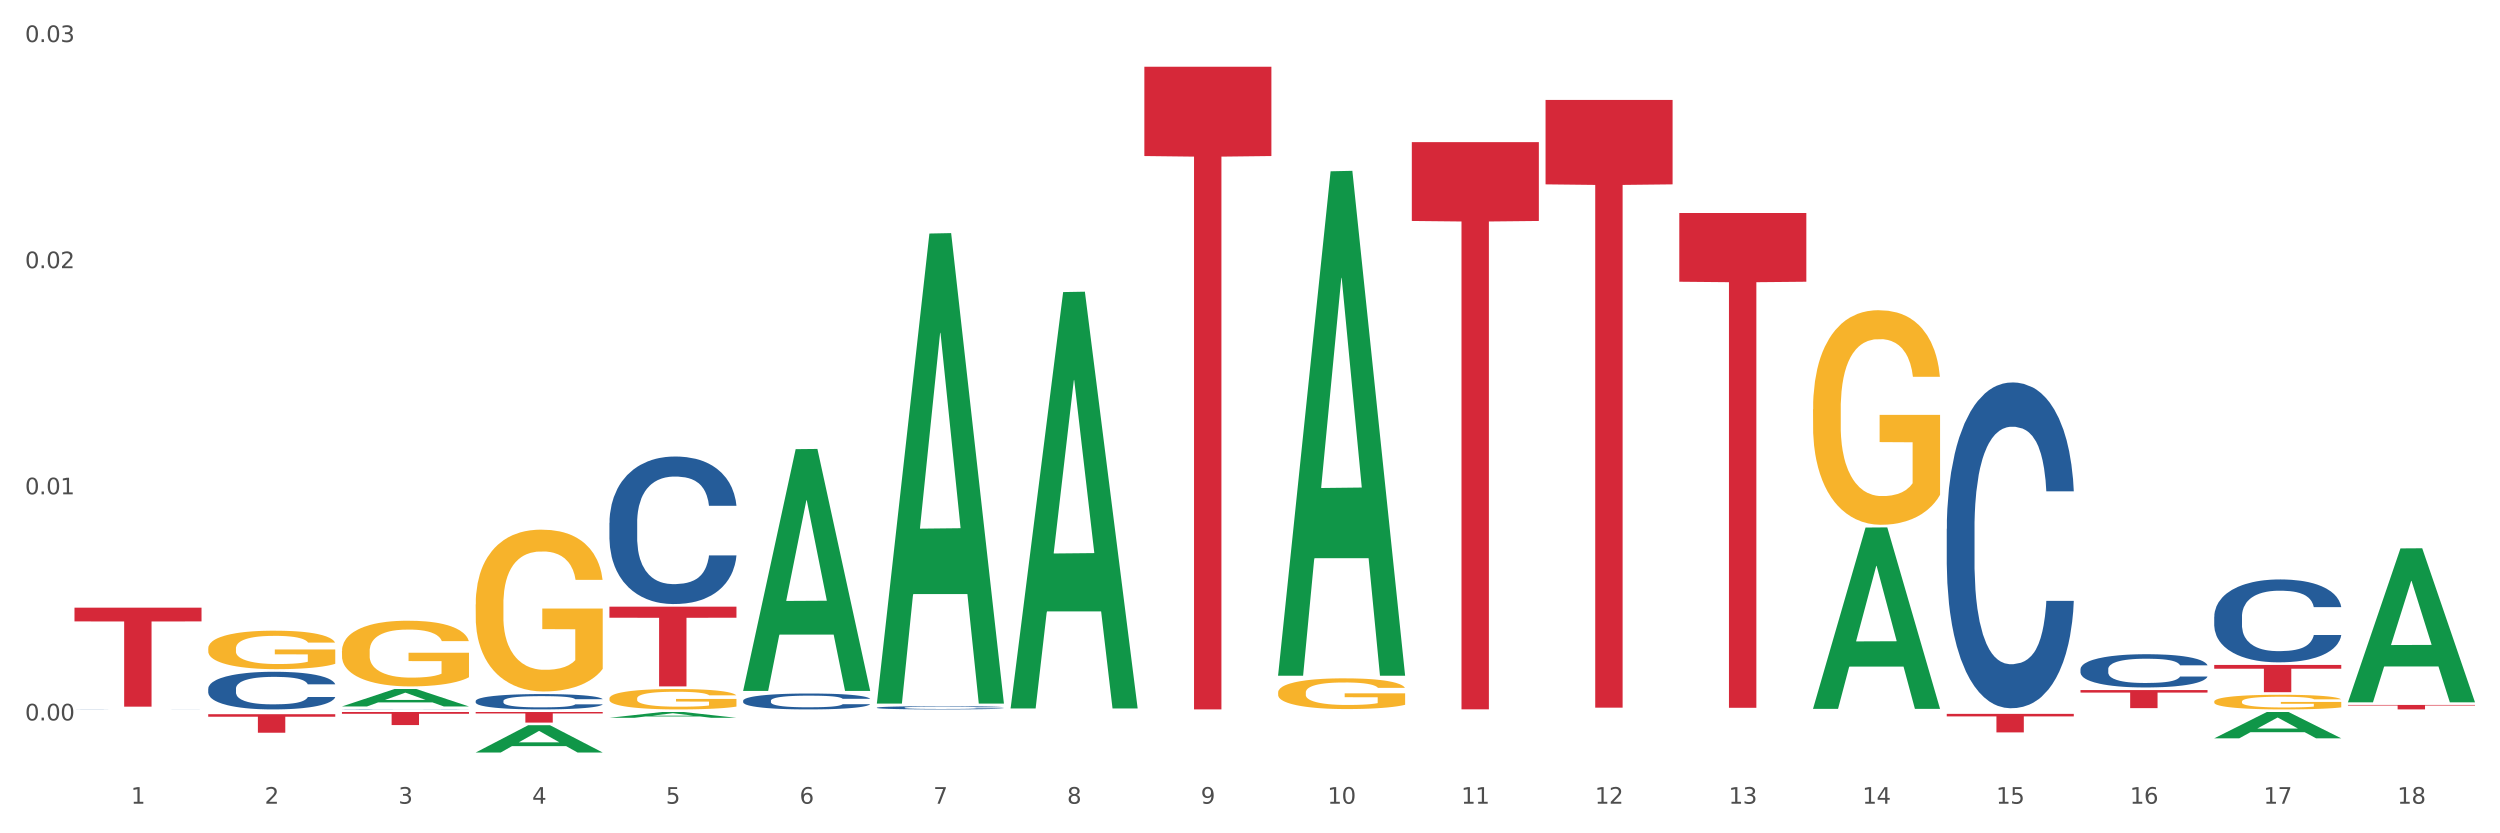 <?xml version="1.0" encoding="utf-8" standalone="no"?>
<!DOCTYPE svg PUBLIC "-//W3C//DTD SVG 1.1//EN"
  "http://www.w3.org/Graphics/SVG/1.1/DTD/svg11.dtd">
<svg xmlns:xlink="http://www.w3.org/1999/xlink" width="1080pt" height="360pt" viewBox="0 0 1080 360" xmlns="http://www.w3.org/2000/svg" version="1.1">
 <rect x="0" y="0" width="1080" height="360" fill="#333333" stroke="none"/>
 <defs>
  <style type="text/css">*{stroke-linejoin: round; stroke-linecap: butt}</style>
 </defs>
 <g id="figure_1">
  <g id="patch_1">
   <path d="M 0 360 
L 1080 360 
L 1080 0 
L 0 0 
z
" style="fill: #ffffff; stroke: #ffffff; stroke-linejoin: miter"/>
  </g>
  <g id="axes_1">
   <g id="matplotlib.axis_1">
    <g id="xtick_1">
     <g id="text_1">
      <!-- 1 -->
      <g style="fill: #4d4d4d" transform="translate(56.563 347.204) scale(0.096 -0.096)">
       <defs>
        <path id="DejaVuSans-31" d="M 794 531 
L 1825 531 
L 1825 4091 
L 703 3866 
L 703 4441 
L 1819 4666 
L 2450 4666 
L 2450 531 
L 3481 531 
L 3481 0 
L 794 0 
L 794 531 
z
" transform="scale(0.016)"/>
       </defs>
       <use xlink:href="#DejaVuSans-31"/>
      </g>
     </g>
    </g>
    <g id="xtick_2">
     <g id="text_2">
      <!-- 2 -->
      <g style="fill: #4d4d4d" transform="translate(114.336 347.204) scale(0.096 -0.096)">
       <defs>
        <path id="DejaVuSans-32" d="M 1228 531 
L 3431 531 
L 3431 0 
L 469 0 
L 469 531 
Q 828 903 1448 1529 
Q 2069 2156 2228 2338 
Q 2531 2678 2651 2914 
Q 2772 3150 2772 3378 
Q 2772 3750 2511 3984 
Q 2250 4219 1831 4219 
Q 1534 4219 1204 4116 
Q 875 4013 500 3803 
L 500 4441 
Q 881 4594 1212 4672 
Q 1544 4750 1819 4750 
Q 2544 4750 2975 4387 
Q 3406 4025 3406 3419 
Q 3406 3131 3298 2873 
Q 3191 2616 2906 2266 
Q 2828 2175 2409 1742 
Q 1991 1309 1228 531 
z
" transform="scale(0.016)"/>
       </defs>
       <use xlink:href="#DejaVuSans-32"/>
      </g>
     </g>
    </g>
    <g id="xtick_3">
     <g id="text_3">
      <!-- 3 -->
      <g style="fill: #4d4d4d" transform="translate(172.109 347.204) scale(0.096 -0.096)">
       <defs>
        <path id="DejaVuSans-33" d="M 2597 2516 
Q 3050 2419 3304 2112 
Q 3559 1806 3559 1356 
Q 3559 666 3084 287 
Q 2609 -91 1734 -91 
Q 1441 -91 1130 -33 
Q 819 25 488 141 
L 488 750 
Q 750 597 1062 519 
Q 1375 441 1716 441 
Q 2309 441 2620 675 
Q 2931 909 2931 1356 
Q 2931 1769 2642 2001 
Q 2353 2234 1838 2234 
L 1294 2234 
L 1294 2753 
L 1863 2753 
Q 2328 2753 2575 2939 
Q 2822 3125 2822 3475 
Q 2822 3834 2567 4026 
Q 2313 4219 1838 4219 
Q 1578 4219 1281 4162 
Q 984 4106 628 3988 
L 628 4550 
Q 988 4650 1302 4700 
Q 1616 4750 1894 4750 
Q 2613 4750 3031 4423 
Q 3450 4097 3450 3541 
Q 3450 3153 3228 2886 
Q 3006 2619 2597 2516 
z
" transform="scale(0.016)"/>
       </defs>
       <use xlink:href="#DejaVuSans-33"/>
      </g>
     </g>
    </g>
    <g id="xtick_4">
     <g id="text_4">
      <!-- 4 -->
      <g style="fill: #4d4d4d" transform="translate(229.882 347.204) scale(0.096 -0.096)">
       <defs>
        <path id="DejaVuSans-34" d="M 2419 4116 
L 825 1625 
L 2419 1625 
L 2419 4116 
z
M 2253 4666 
L 3047 4666 
L 3047 1625 
L 3713 1625 
L 3713 1100 
L 3047 1100 
L 3047 0 
L 2419 0 
L 2419 1100 
L 313 1100 
L 313 1709 
L 2253 4666 
z
" transform="scale(0.016)"/>
       </defs>
       <use xlink:href="#DejaVuSans-34"/>
      </g>
     </g>
    </g>
    <g id="xtick_5">
     <g id="text_5">
      <!-- 5 -->
      <g style="fill: #4d4d4d" transform="translate(287.655 347.204) scale(0.096 -0.096)">
       <defs>
        <path id="DejaVuSans-35" d="M 691 4666 
L 3169 4666 
L 3169 4134 
L 1269 4134 
L 1269 2991 
Q 1406 3038 1543 3061 
Q 1681 3084 1819 3084 
Q 2600 3084 3056 2656 
Q 3513 2228 3513 1497 
Q 3513 744 3044 326 
Q 2575 -91 1722 -91 
Q 1428 -91 1123 -41 
Q 819 9 494 109 
L 494 744 
Q 775 591 1075 516 
Q 1375 441 1709 441 
Q 2250 441 2565 725 
Q 2881 1009 2881 1497 
Q 2881 1984 2565 2268 
Q 2250 2553 1709 2553 
Q 1456 2553 1204 2497 
Q 953 2441 691 2322 
L 691 4666 
z
" transform="scale(0.016)"/>
       </defs>
       <use xlink:href="#DejaVuSans-35"/>
      </g>
     </g>
    </g>
    <g id="xtick_6">
     <g id="text_6">
      <!-- 6 -->
      <g style="fill: #4d4d4d" transform="translate(345.428 347.204) scale(0.096 -0.096)">
       <defs>
        <path id="DejaVuSans-36" d="M 2113 2584 
Q 1688 2584 1439 2293 
Q 1191 2003 1191 1497 
Q 1191 994 1439 701 
Q 1688 409 2113 409 
Q 2538 409 2786 701 
Q 3034 994 3034 1497 
Q 3034 2003 2786 2293 
Q 2538 2584 2113 2584 
z
M 3366 4563 
L 3366 3988 
Q 3128 4100 2886 4159 
Q 2644 4219 2406 4219 
Q 1781 4219 1451 3797 
Q 1122 3375 1075 2522 
Q 1259 2794 1537 2939 
Q 1816 3084 2150 3084 
Q 2853 3084 3261 2657 
Q 3669 2231 3669 1497 
Q 3669 778 3244 343 
Q 2819 -91 2113 -91 
Q 1303 -91 875 529 
Q 447 1150 447 2328 
Q 447 3434 972 4092 
Q 1497 4750 2381 4750 
Q 2619 4750 2861 4703 
Q 3103 4656 3366 4563 
z
" transform="scale(0.016)"/>
       </defs>
       <use xlink:href="#DejaVuSans-36"/>
      </g>
     </g>
    </g>
    <g id="xtick_7">
     <g id="text_7">
      <!-- 7 -->
      <g style="fill: #4d4d4d" transform="translate(403.201 347.204) scale(0.096 -0.096)">
       <defs>
        <path id="DejaVuSans-37" d="M 525 4666 
L 3525 4666 
L 3525 4397 
L 1831 0 
L 1172 0 
L 2766 4134 
L 525 4134 
L 525 4666 
z
" transform="scale(0.016)"/>
       </defs>
       <use xlink:href="#DejaVuSans-37"/>
      </g>
     </g>
    </g>
    <g id="xtick_8">
     <g id="text_8">
      <!-- 8 -->
      <g style="fill: #4d4d4d" transform="translate(460.974 347.204) scale(0.096 -0.096)">
       <defs>
        <path id="DejaVuSans-38" d="M 2034 2216 
Q 1584 2216 1326 1975 
Q 1069 1734 1069 1313 
Q 1069 891 1326 650 
Q 1584 409 2034 409 
Q 2484 409 2743 651 
Q 3003 894 3003 1313 
Q 3003 1734 2745 1975 
Q 2488 2216 2034 2216 
z
M 1403 2484 
Q 997 2584 770 2862 
Q 544 3141 544 3541 
Q 544 4100 942 4425 
Q 1341 4750 2034 4750 
Q 2731 4750 3128 4425 
Q 3525 4100 3525 3541 
Q 3525 3141 3298 2862 
Q 3072 2584 2669 2484 
Q 3125 2378 3379 2068 
Q 3634 1759 3634 1313 
Q 3634 634 3220 271 
Q 2806 -91 2034 -91 
Q 1263 -91 848 271 
Q 434 634 434 1313 
Q 434 1759 690 2068 
Q 947 2378 1403 2484 
z
M 1172 3481 
Q 1172 3119 1398 2916 
Q 1625 2713 2034 2713 
Q 2441 2713 2670 2916 
Q 2900 3119 2900 3481 
Q 2900 3844 2670 4047 
Q 2441 4250 2034 4250 
Q 1625 4250 1398 4047 
Q 1172 3844 1172 3481 
z
" transform="scale(0.016)"/>
       </defs>
       <use xlink:href="#DejaVuSans-38"/>
      </g>
     </g>
    </g>
    <g id="xtick_9">
     <g id="text_9">
      <!-- 9 -->
      <g style="fill: #4d4d4d" transform="translate(518.747 347.204) scale(0.096 -0.096)">
       <defs>
        <path id="DejaVuSans-39" d="M 703 97 
L 703 672 
Q 941 559 1184 500 
Q 1428 441 1663 441 
Q 2288 441 2617 861 
Q 2947 1281 2994 2138 
Q 2813 1869 2534 1725 
Q 2256 1581 1919 1581 
Q 1219 1581 811 2004 
Q 403 2428 403 3163 
Q 403 3881 828 4315 
Q 1253 4750 1959 4750 
Q 2769 4750 3195 4129 
Q 3622 3509 3622 2328 
Q 3622 1225 3098 567 
Q 2575 -91 1691 -91 
Q 1453 -91 1209 -44 
Q 966 3 703 97 
z
M 1959 2075 
Q 2384 2075 2632 2365 
Q 2881 2656 2881 3163 
Q 2881 3666 2632 3958 
Q 2384 4250 1959 4250 
Q 1534 4250 1286 3958 
Q 1038 3666 1038 3163 
Q 1038 2656 1286 2365 
Q 1534 2075 1959 2075 
z
" transform="scale(0.016)"/>
       </defs>
       <use xlink:href="#DejaVuSans-39"/>
      </g>
     </g>
    </g>
    <g id="xtick_10">
     <g id="text_10">
      <!-- 10 -->
      <g style="fill: #4d4d4d" transform="translate(573.466 347.204) scale(0.096 -0.096)">
       <defs>
        <path id="DejaVuSans-30" d="M 2034 4250 
Q 1547 4250 1301 3770 
Q 1056 3291 1056 2328 
Q 1056 1369 1301 889 
Q 1547 409 2034 409 
Q 2525 409 2770 889 
Q 3016 1369 3016 2328 
Q 3016 3291 2770 3770 
Q 2525 4250 2034 4250 
z
M 2034 4750 
Q 2819 4750 3233 4129 
Q 3647 3509 3647 2328 
Q 3647 1150 3233 529 
Q 2819 -91 2034 -91 
Q 1250 -91 836 529 
Q 422 1150 422 2328 
Q 422 3509 836 4129 
Q 1250 4750 2034 4750 
z
" transform="scale(0.016)"/>
       </defs>
       <use xlink:href="#DejaVuSans-31"/>
       <use xlink:href="#DejaVuSans-30" transform="translate(63.623 0)"/>
      </g>
     </g>
    </g>
    <g id="xtick_11">
     <g id="text_11">
      <!-- 11 -->
      <g style="fill: #4d4d4d" transform="translate(631.239 347.204) scale(0.096 -0.096)">
       <use xlink:href="#DejaVuSans-31"/>
       <use xlink:href="#DejaVuSans-31" transform="translate(63.623 0)"/>
      </g>
     </g>
    </g>
    <g id="xtick_12">
     <g id="text_12">
      <!-- 12 -->
      <g style="fill: #4d4d4d" transform="translate(689.012 347.204) scale(0.096 -0.096)">
       <use xlink:href="#DejaVuSans-31"/>
       <use xlink:href="#DejaVuSans-32" transform="translate(63.623 0)"/>
      </g>
     </g>
    </g>
    <g id="xtick_13">
     <g id="text_13">
      <!-- 13 -->
      <g style="fill: #4d4d4d" transform="translate(746.785 347.204) scale(0.096 -0.096)">
       <use xlink:href="#DejaVuSans-31"/>
       <use xlink:href="#DejaVuSans-33" transform="translate(63.623 0)"/>
      </g>
     </g>
    </g>
    <g id="xtick_14">
     <g id="text_14">
      <!-- 14 -->
      <g style="fill: #4d4d4d" transform="translate(804.558 347.204) scale(0.096 -0.096)">
       <use xlink:href="#DejaVuSans-31"/>
       <use xlink:href="#DejaVuSans-34" transform="translate(63.623 0)"/>
      </g>
     </g>
    </g>
    <g id="xtick_15">
     <g id="text_15">
      <!-- 15 -->
      <g style="fill: #4d4d4d" transform="translate(862.331 347.204) scale(0.096 -0.096)">
       <use xlink:href="#DejaVuSans-31"/>
       <use xlink:href="#DejaVuSans-35" transform="translate(63.623 0)"/>
      </g>
     </g>
    </g>
    <g id="xtick_16">
     <g id="text_16">
      <!-- 16 -->
      <g style="fill: #4d4d4d" transform="translate(920.104 347.204) scale(0.096 -0.096)">
       <use xlink:href="#DejaVuSans-31"/>
       <use xlink:href="#DejaVuSans-36" transform="translate(63.623 0)"/>
      </g>
     </g>
    </g>
    <g id="xtick_17">
     <g id="text_17">
      <!-- 17 -->
      <g style="fill: #4d4d4d" transform="translate(977.877 347.204) scale(0.096 -0.096)">
       <use xlink:href="#DejaVuSans-31"/>
       <use xlink:href="#DejaVuSans-37" transform="translate(63.623 0)"/>
      </g>
     </g>
    </g>
    <g id="xtick_18">
     <g id="text_18">
      <!-- 18 -->
      <g style="fill: #4d4d4d" transform="translate(1035.65 347.204) scale(0.096 -0.096)">
       <use xlink:href="#DejaVuSans-31"/>
       <use xlink:href="#DejaVuSans-38" transform="translate(63.623 0)"/>
      </g>
     </g>
    </g>
    <g id="xtick_19"/>
    <g id="xtick_20"/>
    <g id="xtick_21"/>
    <g id="xtick_22"/>
    <g id="xtick_23"/>
    <g id="xtick_24"/>
    <g id="xtick_25"/>
    <g id="xtick_26"/>
    <g id="xtick_27"/>
    <g id="xtick_28"/>
    <g id="xtick_29"/>
    <g id="xtick_30"/>
    <g id="xtick_31"/>
    <g id="xtick_32"/>
    <g id="xtick_33"/>
    <g id="xtick_34"/>
    <g id="xtick_35"/>
   </g>
   <g id="matplotlib.axis_2">
    <g id="ytick_1">
     <g id="text_19">
      <!-- 0.00 -->
      <g style="fill: #4d4d4d" transform="translate(10.8 311.233) scale(0.096 -0.096)">
       <defs>
        <path id="DejaVuSans-2e" d="M 684 794 
L 1344 794 
L 1344 0 
L 684 0 
L 684 794 
z
" transform="scale(0.016)"/>
       </defs>
       <use xlink:href="#DejaVuSans-30"/>
       <use xlink:href="#DejaVuSans-2e" transform="translate(63.623 0)"/>
       <use xlink:href="#DejaVuSans-30" transform="translate(95.41 0)"/>
       <use xlink:href="#DejaVuSans-30" transform="translate(159.033 0)"/>
      </g>
     </g>
    </g>
    <g id="ytick_2">
     <g id="text_20">
      <!-- 0.01 -->
      <g style="fill: #4d4d4d" transform="translate(10.8 213.546) scale(0.096 -0.096)">
       <use xlink:href="#DejaVuSans-30"/>
       <use xlink:href="#DejaVuSans-2e" transform="translate(63.623 0)"/>
       <use xlink:href="#DejaVuSans-30" transform="translate(95.41 0)"/>
       <use xlink:href="#DejaVuSans-31" transform="translate(159.033 0)"/>
      </g>
     </g>
    </g>
    <g id="ytick_3">
     <g id="text_21">
      <!-- 0.02 -->
      <g style="fill: #4d4d4d" transform="translate(10.8 115.859) scale(0.096 -0.096)">
       <use xlink:href="#DejaVuSans-30"/>
       <use xlink:href="#DejaVuSans-2e" transform="translate(63.623 0)"/>
       <use xlink:href="#DejaVuSans-30" transform="translate(95.41 0)"/>
       <use xlink:href="#DejaVuSans-32" transform="translate(159.033 0)"/>
      </g>
     </g>
    </g>
    <g id="ytick_4">
     <g id="text_22">
      <!-- 0.03 -->
      <g style="fill: #4d4d4d" transform="translate(10.8 18.172) scale(0.096 -0.096)">
       <use xlink:href="#DejaVuSans-30"/>
       <use xlink:href="#DejaVuSans-2e" transform="translate(63.623 0)"/>
       <use xlink:href="#DejaVuSans-30" transform="translate(95.41 0)"/>
       <use xlink:href="#DejaVuSans-33" transform="translate(159.033 0)"/>
      </g>
     </g>
    </g>
    <g id="ytick_5"/>
    <g id="ytick_6"/>
    <g id="ytick_7"/>
   </g>
   <g id="PolyCollection_1">
    <path d="M 147.721 305.18 
L 147.778 305.173 
L 170.41 297.652 
L 179.803 297.645 
L 202.605 305.194 
L 191.742 305.194 
L 186.819 303.436 
L 163.451 303.436 
L 163.281 303.465 
L 158.528 305.194 
L 147.721 305.194 
L 147.721 305.18 
L 166.393 302.387 
L 183.877 302.38 
L 175.22 299.254 
L 175.107 299.24 
L 174.993 299.261 
L 166.336 302.38 
L 166.393 302.387 
L 147.721 305.18 
z
" clip-path="url(#p9b5f07a121)" style="fill: #109648"/>
    <path d="M 89.948 297.512 
L 90.013 297.497 
L 90.013 297.081 
L 90.207 296.517 
L 90.921 295.477 
L 91.829 294.689 
L 93.386 293.768 
L 94.23 293.382 
L 95.333 292.951 
L 97.603 292.253 
L 100.198 291.658 
L 102.015 291.332 
L 103.377 291.124 
L 106.426 290.752 
L 108.178 290.589 
L 109.994 290.455 
L 111.551 290.366 
L 114.146 290.262 
L 116.222 290.217 
L 118.623 290.202 
L 120.634 290.217 
L 123.294 290.277 
L 127.186 290.455 
L 128.678 290.559 
L 130.69 290.737 
L 132.766 290.975 
L 134.452 291.213 
L 136.399 291.554 
L 138.41 292 
L 140.356 292.565 
L 141.718 293.085 
L 142.821 293.634 
L 143.794 294.303 
L 144.508 295.031 
L 144.832 295.64 
L 132.96 295.64 
L 132.636 295.09 
L 131.987 294.496 
L 131.338 294.095 
L 130.625 293.768 
L 129.522 293.397 
L 128.549 293.159 
L 126.927 292.877 
L 125.435 292.698 
L 124.202 292.594 
L 122.71 292.505 
L 119.531 292.416 
L 117.26 292.416 
L 115.833 292.446 
L 114.082 292.52 
L 112.589 292.624 
L 110.838 292.802 
L 109.475 292.996 
L 108.113 293.248 
L 107.335 293.426 
L 106.167 293.753 
L 105.388 294.021 
L 104.35 294.481 
L 103.766 294.808 
L 102.728 295.655 
L 102.274 296.279 
L 102.08 296.71 
L 101.95 297.185 
L 101.95 299.503 
L 102.339 300.543 
L 102.663 300.989 
L 103.183 301.494 
L 104.156 302.148 
L 105.583 302.786 
L 107.075 303.247 
L 108.308 303.529 
L 109.475 303.737 
L 110.643 303.901 
L 112.07 304.049 
L 113.238 304.138 
L 114.99 304.228 
L 117.066 304.272 
L 118.688 304.272 
L 121.996 304.198 
L 123.488 304.124 
L 124.916 304.02 
L 126.473 303.856 
L 127.705 303.678 
L 128.419 303.544 
L 129.587 303.262 
L 130.495 302.965 
L 131.273 302.623 
L 131.792 302.326 
L 132.376 301.88 
L 132.83 301.375 
L 132.96 301.108 
L 144.832 301.108 
L 144.573 301.642 
L 144.119 302.162 
L 143.21 302.861 
L 142.497 303.262 
L 141.394 303.752 
L 140.226 304.168 
L 138.604 304.629 
L 137.112 304.97 
L 135.555 305.268 
L 133.868 305.535 
L 130.819 305.906 
L 129.716 306.01 
L 127.381 306.189 
L 125.564 306.293 
L 122.905 306.397 
L 120.18 306.456 
L 117.325 306.471 
L 114.795 306.441 
L 112.006 306.352 
L 110.254 306.263 
L 108.308 306.129 
L 106.037 305.921 
L 103.896 305.669 
L 101.885 305.372 
L 100.004 305.03 
L 98.252 304.644 
L 95.981 304.005 
L 94.295 303.381 
L 93.062 302.801 
L 92.219 302.311 
L 91.375 301.687 
L 90.921 301.256 
L 90.207 300.216 
L 89.948 299.25 
L 89.948 297.512 
z
" clip-path="url(#p9b5f07a121)" style="fill: #255c99"/>
    <path d="M 147.721 306.382 
L 147.786 306.382 
L 147.786 306.378 
L 147.98 306.372 
L 148.694 306.362 
L 149.602 306.354 
L 151.159 306.345 
L 152.003 306.341 
L 153.106 306.337 
L 155.376 306.33 
L 157.971 306.324 
L 159.788 306.321 
L 161.15 306.319 
L 164.199 306.315 
L 165.951 306.313 
L 167.767 306.312 
L 169.324 306.311 
L 171.919 306.31 
L 173.995 306.31 
L 176.396 306.31 
L 178.407 306.31 
L 181.067 306.31 
L 184.959 306.312 
L 186.451 306.313 
L 188.463 306.315 
L 190.539 306.317 
L 192.225 306.32 
L 194.172 306.323 
L 196.183 306.327 
L 198.129 306.333 
L 199.491 306.338 
L 200.594 306.344 
L 201.567 306.35 
L 202.281 306.357 
L 202.605 306.364 
L 190.733 306.364 
L 190.409 306.358 
L 189.76 306.352 
L 189.111 306.348 
L 188.398 306.345 
L 187.295 306.341 
L 186.322 306.339 
L 184.7 306.336 
L 183.208 306.334 
L 181.975 306.333 
L 180.483 306.332 
L 177.304 306.332 
L 175.033 306.332 
L 173.606 306.332 
L 171.854 306.333 
L 170.362 306.334 
L 168.611 306.335 
L 167.248 306.337 
L 165.886 306.34 
L 165.107 306.342 
L 163.94 306.345 
L 163.161 306.347 
L 162.123 306.352 
L 161.539 306.355 
L 160.501 306.364 
L 160.047 306.37 
L 159.853 306.374 
L 159.723 306.379 
L 159.723 306.402 
L 160.112 306.412 
L 160.436 306.417 
L 160.955 306.422 
L 161.929 306.428 
L 163.356 306.434 
L 164.848 306.439 
L 166.081 306.442 
L 167.248 306.444 
L 168.416 306.445 
L 169.843 306.447 
L 171.011 306.448 
L 172.763 306.449 
L 174.839 306.449 
L 176.461 306.449 
L 179.769 306.448 
L 181.261 306.448 
L 182.689 306.447 
L 184.246 306.445 
L 185.478 306.443 
L 186.192 306.442 
L 187.36 306.439 
L 188.268 306.436 
L 189.046 306.433 
L 189.565 306.43 
L 190.149 306.425 
L 190.603 306.42 
L 190.733 306.418 
L 202.605 306.418 
L 202.346 306.423 
L 201.892 306.428 
L 200.983 306.435 
L 200.27 306.439 
L 199.167 306.444 
L 197.999 306.448 
L 196.377 306.453 
L 194.885 306.456 
L 193.328 306.459 
L 191.641 306.462 
L 188.592 306.465 
L 187.489 306.466 
L 185.154 306.468 
L 183.337 306.469 
L 180.678 306.47 
L 177.953 306.471 
L 175.098 306.471 
L 172.568 306.471 
L 169.778 306.47 
L 168.027 306.469 
L 166.081 306.468 
L 163.81 306.466 
L 161.669 306.463 
L 159.658 306.46 
L 157.777 306.457 
L 156.025 306.453 
L 153.754 306.447 
L 152.068 306.44 
L 150.835 306.435 
L 149.992 306.43 
L 149.148 306.424 
L 148.694 306.419 
L 147.98 306.409 
L 147.721 306.399 
L 147.721 306.382 
z
" clip-path="url(#p9b5f07a121)" style="fill: #255c99"/>
    <path d="M 263.267 225.851 
L 263.332 225.793 
L 263.332 224.163 
L 263.526 221.951 
L 264.24 217.876 
L 265.148 214.791 
L 266.705 211.182 
L 267.549 209.668 
L 268.652 207.98 
L 270.922 205.244 
L 273.517 202.916 
L 275.334 201.635 
L 276.696 200.82 
L 279.745 199.365 
L 281.497 198.725 
L 283.313 198.201 
L 284.87 197.852 
L 287.465 197.444 
L 289.541 197.27 
L 291.942 197.211 
L 293.953 197.27 
L 296.613 197.502 
L 300.505 198.201 
L 301.997 198.608 
L 304.008 199.307 
L 306.084 200.238 
L 307.771 201.17 
L 309.717 202.509 
L 311.729 204.255 
L 313.675 206.467 
L 315.037 208.504 
L 316.14 210.658 
L 317.113 213.277 
L 317.827 216.13 
L 318.151 218.516 
L 306.279 218.516 
L 305.955 216.363 
L 305.306 214.034 
L 304.657 212.463 
L 303.944 211.182 
L 302.841 209.727 
L 301.868 208.795 
L 300.246 207.689 
L 298.754 206.991 
L 297.521 206.583 
L 296.029 206.234 
L 292.85 205.885 
L 290.579 205.885 
L 289.152 206.001 
L 287.4 206.292 
L 285.908 206.7 
L 284.157 207.398 
L 282.794 208.155 
L 281.432 209.145 
L 280.653 209.843 
L 279.486 211.124 
L 278.707 212.171 
L 277.669 213.976 
L 277.085 215.257 
L 276.047 218.575 
L 275.593 221.019 
L 275.399 222.708 
L 275.269 224.57 
L 275.269 233.651 
L 275.658 237.726 
L 275.982 239.472 
L 276.501 241.451 
L 277.475 244.013 
L 278.902 246.516 
L 280.394 248.32 
L 281.627 249.426 
L 282.794 250.241 
L 283.962 250.881 
L 285.389 251.464 
L 286.557 251.813 
L 288.309 252.162 
L 290.385 252.337 
L 292.007 252.337 
L 295.315 252.046 
L 296.807 251.755 
L 298.235 251.347 
L 299.792 250.707 
L 301.024 250.008 
L 301.738 249.484 
L 302.906 248.378 
L 303.814 247.214 
L 304.592 245.875 
L 305.111 244.711 
L 305.695 242.965 
L 306.149 240.986 
L 306.279 239.938 
L 318.151 239.938 
L 317.892 242.033 
L 317.438 244.071 
L 316.529 246.807 
L 315.816 248.378 
L 314.713 250.299 
L 313.545 251.929 
L 311.923 253.734 
L 310.431 255.073 
L 308.874 256.237 
L 307.187 257.285 
L 304.138 258.74 
L 303.035 259.147 
L 300.7 259.846 
L 298.883 260.253 
L 296.223 260.661 
L 293.499 260.894 
L 290.644 260.952 
L 288.114 260.835 
L 285.324 260.486 
L 283.573 260.137 
L 281.627 259.613 
L 279.356 258.798 
L 277.215 257.808 
L 275.204 256.644 
L 273.323 255.305 
L 271.571 253.792 
L 269.3 251.289 
L 267.614 248.844 
L 266.381 246.574 
L 265.538 244.653 
L 264.694 242.208 
L 264.24 240.52 
L 263.526 236.445 
L 263.267 232.662 
L 263.267 225.851 
z
" clip-path="url(#p9b5f07a121)" style="fill: #255c99"/>
    <path d="M 321.04 302.683 
L 321.105 302.677 
L 321.105 302.501 
L 321.299 302.262 
L 322.013 301.823 
L 322.921 301.49 
L 324.478 301.1 
L 325.322 300.937 
L 326.425 300.755 
L 328.695 300.46 
L 331.29 300.208 
L 333.107 300.07 
L 334.469 299.982 
L 337.518 299.825 
L 339.27 299.756 
L 341.086 299.7 
L 342.643 299.662 
L 345.238 299.618 
L 347.314 299.599 
L 349.715 299.593 
L 351.726 299.599 
L 354.386 299.624 
L 358.278 299.7 
L 359.77 299.744 
L 361.781 299.819 
L 363.857 299.919 
L 365.544 300.02 
L 367.49 300.164 
L 369.502 300.353 
L 371.448 300.592 
L 372.81 300.811 
L 373.913 301.044 
L 374.886 301.327 
L 375.6 301.634 
L 375.924 301.892 
L 364.052 301.892 
L 363.728 301.659 
L 363.079 301.408 
L 362.43 301.239 
L 361.717 301.1 
L 360.614 300.943 
L 359.641 300.843 
L 358.019 300.724 
L 356.527 300.648 
L 355.294 300.604 
L 353.802 300.566 
L 350.623 300.529 
L 348.352 300.529 
L 346.925 300.541 
L 345.173 300.573 
L 343.681 300.617 
L 341.93 300.692 
L 340.567 300.774 
L 339.205 300.881 
L 338.426 300.956 
L 337.259 301.094 
L 336.48 301.207 
L 335.442 301.402 
L 334.858 301.54 
L 333.82 301.898 
L 333.366 302.162 
L 333.172 302.344 
L 333.042 302.545 
L 333.042 303.525 
L 333.431 303.965 
L 333.755 304.153 
L 334.274 304.367 
L 335.248 304.643 
L 336.675 304.913 
L 338.167 305.108 
L 339.4 305.227 
L 340.567 305.315 
L 341.735 305.384 
L 343.162 305.447 
L 344.33 305.485 
L 346.082 305.523 
L 348.158 305.541 
L 349.78 305.541 
L 353.088 305.51 
L 354.58 305.479 
L 356.008 305.435 
L 357.565 305.365 
L 358.797 305.29 
L 359.511 305.234 
L 360.679 305.114 
L 361.587 304.989 
L 362.365 304.844 
L 362.884 304.718 
L 363.468 304.53 
L 363.922 304.316 
L 364.052 304.203 
L 375.924 304.203 
L 375.665 304.43 
L 375.211 304.649 
L 374.302 304.945 
L 373.589 305.114 
L 372.486 305.322 
L 371.318 305.497 
L 369.696 305.692 
L 368.204 305.837 
L 366.647 305.962 
L 364.96 306.075 
L 361.911 306.232 
L 360.808 306.276 
L 358.473 306.352 
L 356.656 306.396 
L 353.996 306.44 
L 351.272 306.465 
L 348.417 306.471 
L 345.887 306.458 
L 343.097 306.421 
L 341.346 306.383 
L 339.4 306.327 
L 337.129 306.239 
L 334.988 306.132 
L 332.977 306.006 
L 331.096 305.862 
L 329.344 305.698 
L 327.073 305.428 
L 325.387 305.164 
L 324.154 304.92 
L 323.311 304.712 
L 322.467 304.448 
L 322.013 304.266 
L 321.299 303.827 
L 321.04 303.418 
L 321.04 302.683 
z
" clip-path="url(#p9b5f07a121)" style="fill: #255c99"/>
    <path d="M 378.813 305.697 
L 378.878 305.696 
L 378.878 305.66 
L 379.072 305.612 
L 379.786 305.522 
L 380.694 305.455 
L 382.251 305.376 
L 383.095 305.343 
L 384.198 305.306 
L 386.468 305.246 
L 389.063 305.195 
L 390.88 305.167 
L 392.242 305.149 
L 395.291 305.118 
L 397.043 305.104 
L 398.859 305.092 
L 400.416 305.084 
L 403.011 305.076 
L 405.087 305.072 
L 407.488 305.07 
L 409.499 305.072 
L 412.159 305.077 
L 416.051 305.092 
L 417.543 305.101 
L 419.554 305.116 
L 421.63 305.137 
L 423.317 305.157 
L 425.263 305.186 
L 427.275 305.224 
L 429.221 305.273 
L 430.583 305.317 
L 431.686 305.365 
L 432.659 305.422 
L 433.373 305.484 
L 433.697 305.536 
L 421.825 305.536 
L 421.501 305.489 
L 420.852 305.438 
L 420.203 305.404 
L 419.49 305.376 
L 418.387 305.344 
L 417.414 305.324 
L 415.792 305.3 
L 414.3 305.284 
L 413.067 305.275 
L 411.575 305.268 
L 408.396 305.26 
L 406.125 305.26 
L 404.698 305.263 
L 402.946 305.269 
L 401.454 305.278 
L 399.703 305.293 
L 398.34 305.31 
L 396.978 305.331 
L 396.199 305.347 
L 395.032 305.375 
L 394.253 305.398 
L 393.215 305.437 
L 392.631 305.465 
L 391.593 305.538 
L 391.139 305.591 
L 390.945 305.628 
L 390.815 305.669 
L 390.815 305.867 
L 391.204 305.957 
L 391.528 305.995 
L 392.047 306.038 
L 393.021 306.094 
L 394.448 306.149 
L 395.94 306.188 
L 397.173 306.213 
L 398.34 306.23 
L 399.508 306.244 
L 400.935 306.257 
L 402.103 306.265 
L 403.855 306.272 
L 405.931 306.276 
L 407.553 306.276 
L 410.861 306.27 
L 412.353 306.263 
L 413.781 306.255 
L 415.338 306.241 
L 416.57 306.225 
L 417.284 306.214 
L 418.452 306.19 
L 419.36 306.164 
L 420.138 306.135 
L 420.657 306.109 
L 421.241 306.071 
L 421.695 306.028 
L 421.825 306.005 
L 433.697 306.005 
L 433.438 306.051 
L 432.984 306.095 
L 432.075 306.155 
L 431.362 306.19 
L 430.259 306.232 
L 429.091 306.267 
L 427.469 306.307 
L 425.977 306.336 
L 424.42 306.362 
L 422.733 306.384 
L 419.684 306.416 
L 418.581 306.425 
L 416.246 306.44 
L 414.429 306.449 
L 411.769 306.458 
L 409.045 306.463 
L 406.19 306.465 
L 403.66 306.462 
L 400.87 306.454 
L 399.119 306.447 
L 397.173 306.435 
L 394.902 306.418 
L 392.761 306.396 
L 390.75 306.37 
L 388.869 306.341 
L 387.117 306.308 
L 384.846 306.253 
L 383.16 306.2 
L 381.927 306.15 
L 381.084 306.108 
L 380.24 306.055 
L 379.786 306.018 
L 379.072 305.929 
L 378.813 305.846 
L 378.813 305.697 
z
" clip-path="url(#p9b5f07a121)" style="fill: #255c99"/>
    <path d="M 840.997 228.455 
L 841.062 228.327 
L 841.062 224.728 
L 841.256 219.843 
L 841.97 210.845 
L 842.878 204.032 
L 844.435 196.062 
L 845.278 192.72 
L 846.381 188.993 
L 848.652 182.951 
L 851.247 177.809 
L 853.063 174.981 
L 854.426 173.182 
L 857.475 169.968 
L 859.227 168.554 
L 861.043 167.397 
L 862.6 166.626 
L 865.195 165.726 
L 867.271 165.341 
L 869.672 165.212 
L 871.683 165.341 
L 874.343 165.855 
L 878.235 167.397 
L 879.727 168.297 
L 881.738 169.84 
L 883.814 171.896 
L 885.501 173.953 
L 887.447 176.909 
L 889.458 180.766 
L 891.405 185.65 
L 892.767 190.149 
L 893.87 194.906 
L 894.843 200.69 
L 895.557 206.989 
L 895.881 212.259 
L 884.009 212.259 
L 883.685 207.503 
L 883.036 202.361 
L 882.387 198.89 
L 881.673 196.062 
L 880.571 192.849 
L 879.597 190.792 
L 877.976 188.35 
L 876.483 186.807 
L 875.251 185.907 
L 873.759 185.136 
L 870.58 184.365 
L 868.309 184.365 
L 866.882 184.622 
L 865.13 185.265 
L 863.638 186.165 
L 861.887 187.707 
L 860.524 189.378 
L 859.162 191.563 
L 858.383 193.106 
L 857.216 195.934 
L 856.437 198.248 
L 855.399 202.232 
L 854.815 205.06 
L 853.777 212.387 
L 853.323 217.786 
L 853.128 221.514 
L 852.999 225.627 
L 852.999 245.68 
L 853.388 254.678 
L 853.712 258.534 
L 854.231 262.905 
L 855.204 268.561 
L 856.632 274.088 
L 858.124 278.073 
L 859.356 280.515 
L 860.524 282.315 
L 861.692 283.729 
L 863.119 285.014 
L 864.287 285.786 
L 866.039 286.557 
L 868.115 286.943 
L 869.736 286.943 
L 873.045 286.3 
L 874.537 285.657 
L 875.964 284.757 
L 877.521 283.343 
L 878.754 281.801 
L 879.468 280.644 
L 880.635 278.202 
L 881.544 275.631 
L 882.322 272.674 
L 882.841 270.103 
L 883.425 266.247 
L 883.879 261.877 
L 884.009 259.563 
L 895.881 259.563 
L 895.622 264.19 
L 895.167 268.689 
L 894.259 274.731 
L 893.546 278.202 
L 892.443 282.444 
L 891.275 286.043 
L 889.653 290.028 
L 888.161 292.984 
L 886.604 295.555 
L 884.917 297.869 
L 881.868 301.082 
L 880.765 301.982 
L 878.43 303.525 
L 876.613 304.424 
L 873.953 305.324 
L 871.229 305.838 
L 868.374 305.967 
L 865.844 305.71 
L 863.054 304.939 
L 861.303 304.167 
L 859.356 303.01 
L 857.086 301.211 
L 854.945 299.026 
L 852.934 296.455 
L 851.052 293.498 
L 849.301 290.156 
L 847.03 284.629 
L 845.343 279.23 
L 844.111 274.217 
L 843.267 269.975 
L 842.424 264.576 
L 841.97 260.848 
L 841.256 251.85 
L 840.997 243.495 
L 840.997 228.455 
z
" clip-path="url(#p9b5f07a121)" style="fill: #255c99"/>
    <path d="M 898.77 289.074 
L 898.835 289.061 
L 898.835 288.693 
L 899.029 288.195 
L 899.743 287.276 
L 900.651 286.581 
L 902.208 285.767 
L 903.051 285.426 
L 904.154 285.045 
L 906.425 284.429 
L 909.02 283.904 
L 910.836 283.615 
L 912.199 283.431 
L 915.248 283.103 
L 917 282.959 
L 918.816 282.841 
L 920.373 282.762 
L 922.968 282.67 
L 925.044 282.631 
L 927.444 282.618 
L 929.456 282.631 
L 932.116 282.683 
L 936.008 282.841 
L 937.5 282.933 
L 939.511 283.09 
L 941.587 283.3 
L 943.274 283.51 
L 945.22 283.812 
L 947.231 284.206 
L 949.178 284.704 
L 950.54 285.163 
L 951.643 285.649 
L 952.616 286.239 
L 953.33 286.882 
L 953.654 287.42 
L 941.782 287.42 
L 941.458 286.935 
L 940.809 286.41 
L 940.16 286.056 
L 939.446 285.767 
L 938.344 285.439 
L 937.37 285.229 
L 935.749 284.98 
L 934.256 284.822 
L 933.024 284.73 
L 931.532 284.652 
L 928.353 284.573 
L 926.082 284.573 
L 924.655 284.599 
L 922.903 284.665 
L 921.411 284.757 
L 919.659 284.914 
L 918.297 285.085 
L 916.935 285.308 
L 916.156 285.465 
L 914.988 285.754 
L 914.21 285.99 
L 913.172 286.397 
L 912.588 286.686 
L 911.55 287.433 
L 911.096 287.985 
L 910.901 288.365 
L 910.772 288.785 
L 910.772 290.832 
L 911.161 291.75 
L 911.485 292.144 
L 912.004 292.59 
L 912.977 293.168 
L 914.405 293.732 
L 915.897 294.139 
L 917.129 294.388 
L 918.297 294.572 
L 919.465 294.716 
L 920.892 294.847 
L 922.06 294.926 
L 923.811 295.005 
L 925.887 295.044 
L 927.509 295.044 
L 930.818 294.978 
L 932.31 294.913 
L 933.737 294.821 
L 935.294 294.677 
L 936.527 294.519 
L 937.241 294.401 
L 938.408 294.152 
L 939.317 293.889 
L 940.095 293.587 
L 940.614 293.325 
L 941.198 292.931 
L 941.652 292.485 
L 941.782 292.249 
L 953.654 292.249 
L 953.395 292.721 
L 952.94 293.181 
L 952.032 293.797 
L 951.319 294.152 
L 950.216 294.585 
L 949.048 294.952 
L 947.426 295.359 
L 945.934 295.661 
L 944.377 295.923 
L 942.69 296.159 
L 939.641 296.487 
L 938.538 296.579 
L 936.203 296.737 
L 934.386 296.829 
L 931.726 296.92 
L 929.002 296.973 
L 926.147 296.986 
L 923.617 296.96 
L 920.827 296.881 
L 919.076 296.802 
L 917.129 296.684 
L 914.859 296.5 
L 912.718 296.277 
L 910.707 296.015 
L 908.825 295.713 
L 907.074 295.372 
L 904.803 294.808 
L 903.116 294.257 
L 901.884 293.745 
L 901.04 293.312 
L 900.197 292.761 
L 899.743 292.38 
L 899.029 291.462 
L 898.77 290.609 
L 898.77 289.074 
z
" clip-path="url(#p9b5f07a121)" style="fill: #255c99"/>
    <path d="M 956.543 266.407 
L 956.608 266.374 
L 956.608 265.458 
L 956.802 264.215 
L 957.516 261.925 
L 958.424 260.191 
L 959.981 258.163 
L 960.824 257.313 
L 961.927 256.364 
L 964.198 254.826 
L 966.793 253.518 
L 968.609 252.798 
L 969.972 252.34 
L 973.021 251.522 
L 974.773 251.162 
L 976.589 250.868 
L 978.146 250.672 
L 980.741 250.443 
L 982.817 250.345 
L 985.217 250.312 
L 987.229 250.345 
L 989.888 250.475 
L 993.781 250.868 
L 995.273 251.097 
L 997.284 251.49 
L 999.36 252.013 
L 1001.047 252.536 
L 1002.993 253.289 
L 1005.004 254.27 
L 1006.951 255.513 
L 1008.313 256.658 
L 1009.416 257.869 
L 1010.389 259.341 
L 1011.103 260.944 
L 1011.427 262.285 
L 999.555 262.285 
L 999.231 261.075 
L 998.582 259.766 
L 997.933 258.883 
L 997.219 258.163 
L 996.116 257.345 
L 995.143 256.822 
L 993.521 256.2 
L 992.029 255.808 
L 990.797 255.579 
L 989.305 255.382 
L 986.126 255.186 
L 983.855 255.186 
L 982.428 255.252 
L 980.676 255.415 
L 979.184 255.644 
L 977.432 256.037 
L 976.07 256.462 
L 974.708 257.018 
L 973.929 257.411 
L 972.761 258.13 
L 971.983 258.719 
L 970.945 259.733 
L 970.361 260.453 
L 969.323 262.318 
L 968.869 263.692 
L 968.674 264.64 
L 968.545 265.687 
L 968.545 270.79 
L 968.934 273.08 
L 969.258 274.062 
L 969.777 275.174 
L 970.75 276.613 
L 972.178 278.02 
L 973.67 279.034 
L 974.902 279.656 
L 976.07 280.114 
L 977.238 280.474 
L 978.665 280.801 
L 979.833 280.997 
L 981.584 281.193 
L 983.66 281.291 
L 985.282 281.291 
L 988.591 281.128 
L 990.083 280.964 
L 991.51 280.735 
L 993.067 280.375 
L 994.3 279.983 
L 995.014 279.688 
L 996.181 279.067 
L 997.09 278.413 
L 997.868 277.66 
L 998.387 277.006 
L 998.971 276.025 
L 999.425 274.912 
L 999.555 274.323 
L 1011.427 274.323 
L 1011.168 275.501 
L 1010.713 276.646 
L 1009.805 278.184 
L 1009.092 279.067 
L 1007.989 280.146 
L 1006.821 281.062 
L 1005.199 282.076 
L 1003.707 282.829 
L 1002.15 283.483 
L 1000.463 284.072 
L 997.414 284.89 
L 996.311 285.119 
L 993.976 285.511 
L 992.159 285.74 
L 989.499 285.969 
L 986.774 286.1 
L 983.92 286.133 
L 981.39 286.068 
L 978.6 285.871 
L 976.849 285.675 
L 974.902 285.381 
L 972.632 284.923 
L 970.491 284.366 
L 968.48 283.712 
L 966.598 282.96 
L 964.847 282.109 
L 962.576 280.703 
L 960.889 279.329 
L 959.657 278.053 
L 958.813 276.973 
L 957.97 275.599 
L 957.516 274.651 
L 956.802 272.361 
L 956.543 270.234 
L 956.543 266.407 
z
" clip-path="url(#p9b5f07a121)" style="fill: #255c99"/>
    <path d="M 32.175 262.5 
L 87.059 262.5 
L 87.059 268.446 
L 65.47 268.486 
L 65.47 305.284 
L 53.635 305.284 
L 53.635 268.486 
L 32.175 268.446 
L 32.175 262.54 
L 32.175 262.5 
z
" clip-path="url(#p9b5f07a121)" style="fill: #d62839"/>
    <path d="M 89.948 308.52 
L 144.832 308.52 
L 144.832 309.634 
L 123.243 309.642 
L 123.243 316.538 
L 111.407 316.538 
L 111.407 309.642 
L 89.948 309.634 
L 89.948 308.528 
L 89.948 308.52 
z
" clip-path="url(#p9b5f07a121)" style="fill: #d62839"/>
    <path d="M 147.721 307.586 
L 202.605 307.586 
L 202.605 308.369 
L 181.016 308.374 
L 181.016 313.221 
L 169.18 313.221 
L 169.18 308.374 
L 147.721 308.369 
L 147.721 307.591 
L 147.721 307.586 
z
" clip-path="url(#p9b5f07a121)" style="fill: #d62839"/>
    <path d="M 205.494 307.586 
L 260.378 307.586 
L 260.378 308.222 
L 238.789 308.226 
L 238.789 312.162 
L 226.953 312.162 
L 226.953 308.226 
L 205.494 308.222 
L 205.494 307.59 
L 205.494 307.586 
z
" clip-path="url(#p9b5f07a121)" style="fill: #d62839"/>
    <path d="M 263.267 262.067 
L 318.151 262.067 
L 318.151 266.857 
L 296.562 266.89 
L 296.562 296.538 
L 284.726 296.538 
L 284.726 266.89 
L 263.267 266.857 
L 263.267 262.099 
L 263.267 262.067 
z
" clip-path="url(#p9b5f07a121)" style="fill: #d62839"/>
    <path d="M 494.359 28.82 
L 549.243 28.82 
L 549.243 67.404 
L 527.654 67.665 
L 527.654 306.471 
L 515.818 306.471 
L 515.818 67.665 
L 494.359 67.404 
L 494.359 29.081 
L 494.359 28.82 
z
" clip-path="url(#p9b5f07a121)" style="fill: #d62839"/>
    <path d="M 609.905 61.401 
L 664.789 61.401 
L 664.789 95.453 
L 643.2 95.683 
L 643.2 306.437 
L 631.364 306.437 
L 631.364 95.683 
L 609.905 95.453 
L 609.905 61.631 
L 609.905 61.401 
z
" clip-path="url(#p9b5f07a121)" style="fill: #d62839"/>
    <path d="M 667.678 43.157 
L 722.562 43.157 
L 722.562 79.642 
L 700.973 79.889 
L 700.973 305.703 
L 689.137 305.703 
L 689.137 79.889 
L 667.678 79.642 
L 667.678 43.404 
L 667.678 43.157 
z
" clip-path="url(#p9b5f07a121)" style="fill: #d62839"/>
    <path d="M 725.451 92.005 
L 780.335 92.005 
L 780.335 121.71 
L 758.746 121.911 
L 758.746 305.76 
L 746.91 305.76 
L 746.91 121.911 
L 725.451 121.71 
L 725.451 92.206 
L 725.451 92.005 
z
" clip-path="url(#p9b5f07a121)" style="fill: #d62839"/>
    <path d="M 840.997 308.377 
L 895.881 308.377 
L 895.881 309.49 
L 874.291 309.498 
L 874.291 316.391 
L 862.456 316.391 
L 862.456 309.498 
L 840.997 309.49 
L 840.997 308.384 
L 840.997 308.377 
z
" clip-path="url(#p9b5f07a121)" style="fill: #d62839"/>
    <path d="M 898.77 298.101 
L 953.654 298.101 
L 953.654 299.188 
L 932.064 299.195 
L 932.064 305.921 
L 920.229 305.921 
L 920.229 299.195 
L 898.77 299.188 
L 898.77 298.108 
L 898.77 298.101 
z
" clip-path="url(#p9b5f07a121)" style="fill: #d62839"/>
    <path d="M 956.543 287.248 
L 1011.427 287.248 
L 1011.427 288.884 
L 989.837 288.895 
L 989.837 299.023 
L 978.002 299.023 
L 978.002 288.895 
L 956.543 288.884 
L 956.543 287.259 
L 956.543 287.248 
z
" clip-path="url(#p9b5f07a121)" style="fill: #d62839"/>
    <path d="M 1014.316 304.521 
L 1069.2 304.521 
L 1069.2 304.792 
L 1047.61 304.794 
L 1047.61 306.471 
L 1035.775 306.471 
L 1035.775 304.794 
L 1014.316 304.792 
L 1014.316 304.523 
L 1014.316 304.521 
z
" clip-path="url(#p9b5f07a121)" style="fill: #d62839"/>
    <path d="M 956.543 303.065 
L 956.607 303.059 
L 956.607 302.851 
L 956.737 302.671 
L 957.385 302.238 
L 958.357 301.879 
L 959.07 301.688 
L 959.783 301.532 
L 960.625 301.376 
L 961.662 301.214 
L 963.541 300.977 
L 964.707 300.855 
L 966.133 300.728 
L 968.725 300.543 
L 970.604 300.439 
L 972.548 300.352 
L 975.723 300.248 
L 977.797 300.202 
L 980 300.167 
L 982.656 300.144 
L 984.665 300.138 
L 989.072 300.156 
L 992.83 300.208 
L 994.644 300.248 
L 996.977 300.318 
L 998.208 300.364 
L 1000.217 300.456 
L 1002.29 300.578 
L 1003.716 300.682 
L 1005.854 300.879 
L 1007.474 301.075 
L 1008.965 301.318 
L 1009.742 301.486 
L 1010.325 301.642 
L 1010.844 301.821 
L 1011.362 302.105 
L 999.698 302.105 
L 999.245 301.902 
L 998.532 301.711 
L 997.495 301.526 
L 996.588 301.411 
L 995.033 301.266 
L 993.607 301.173 
L 992.117 301.104 
L 990.303 301.046 
L 988.877 301.017 
L 986.868 300.994 
L 982.916 301 
L 980.259 301.046 
L 978.445 301.104 
L 977.278 301.156 
L 976.241 301.214 
L 975.075 301.295 
L 973.714 301.416 
L 972.742 301.526 
L 971.77 301.665 
L 970.993 301.804 
L 970.28 301.966 
L 969.697 302.139 
L 969.243 302.319 
L 968.854 302.538 
L 968.53 302.903 
L 968.53 303.695 
L 968.66 303.874 
L 968.984 304.111 
L 969.373 304.291 
L 970.021 304.505 
L 970.604 304.649 
L 971.706 304.857 
L 972.937 305.031 
L 973.909 305.141 
L 974.881 305.233 
L 976.565 305.361 
L 978.445 305.465 
L 980.065 305.528 
L 982.268 305.586 
L 983.758 305.609 
L 985.054 305.621 
L 988.229 305.621 
L 990.497 305.604 
L 993.024 305.563 
L 994.968 305.511 
L 996.588 305.447 
L 998.403 305.343 
L 999.569 305.245 
L 999.569 304.036 
L 985.313 304.03 
L 985.313 303.227 
L 1011.427 303.227 
L 1011.427 305.586 
L 1010.325 305.708 
L 1009.094 305.817 
L 1007.798 305.916 
L 1005.854 306.037 
L 1003.522 306.153 
L 1001.448 306.234 
L 999.245 306.303 
L 996.653 306.367 
L 993.283 306.425 
L 991.21 306.448 
L 988.618 306.465 
L 985.572 306.471 
L 982.916 306.459 
L 980.324 306.431 
L 977.602 306.378 
L 974.945 306.303 
L 972.937 306.228 
L 970.928 306.136 
L 968.79 306.014 
L 967.105 305.898 
L 965.809 305.794 
L 964.383 305.661 
L 962.828 305.488 
L 961.662 305.332 
L 960.625 305.17 
L 959.523 304.962 
L 958.746 304.782 
L 957.968 304.557 
L 957.515 304.389 
L 956.996 304.129 
L 956.607 303.764 
L 956.543 303.065 
z
" clip-path="url(#p9b5f07a121)" style="fill: #f7b32b"/>
    <path d="M 783.224 176.844 
L 783.289 176.759 
L 783.289 173.711 
L 783.418 171.086 
L 784.066 164.736 
L 785.038 159.487 
L 785.751 156.693 
L 786.464 154.407 
L 787.306 152.121 
L 788.343 149.75 
L 790.222 146.279 
L 791.388 144.501 
L 792.814 142.638 
L 795.406 139.928 
L 797.285 138.404 
L 799.229 137.134 
L 802.404 135.61 
L 804.478 134.933 
L 806.681 134.425 
L 809.338 134.086 
L 811.346 134.002 
L 815.753 134.256 
L 819.511 135.018 
L 821.325 135.61 
L 823.658 136.626 
L 824.889 137.304 
L 826.898 138.658 
L 828.971 140.436 
L 830.397 141.96 
L 832.535 144.839 
L 834.155 147.718 
L 835.646 151.274 
L 836.423 153.729 
L 837.007 156.015 
L 837.525 158.64 
L 838.043 162.789 
L 826.38 162.789 
L 825.926 159.825 
L 825.213 157.031 
L 824.176 154.322 
L 823.269 152.629 
L 821.714 150.512 
L 820.288 149.157 
L 818.798 148.141 
L 816.984 147.295 
L 815.558 146.871 
L 813.549 146.533 
L 809.597 146.617 
L 806.94 147.295 
L 805.126 148.141 
L 803.959 148.903 
L 802.922 149.75 
L 801.756 150.935 
L 800.395 152.713 
L 799.423 154.322 
L 798.451 156.354 
L 797.674 158.386 
L 796.961 160.757 
L 796.378 163.297 
L 795.924 165.922 
L 795.535 169.139 
L 795.211 174.473 
L 795.211 186.073 
L 795.341 188.697 
L 795.665 192.169 
L 796.054 194.793 
L 796.702 197.926 
L 797.285 200.043 
L 798.387 203.091 
L 799.618 205.631 
L 800.59 207.24 
L 801.562 208.594 
L 803.246 210.457 
L 805.126 211.981 
L 806.746 212.912 
L 808.949 213.759 
L 810.439 214.098 
L 811.735 214.267 
L 814.91 214.267 
L 817.178 214.013 
L 819.705 213.42 
L 821.649 212.658 
L 823.269 211.727 
L 825.084 210.203 
L 826.25 208.764 
L 826.25 191.068 
L 811.994 190.983 
L 811.994 179.214 
L 838.108 179.214 
L 838.108 213.759 
L 837.007 215.537 
L 835.775 217.146 
L 834.479 218.585 
L 832.535 220.363 
L 830.203 222.056 
L 828.129 223.242 
L 825.926 224.258 
L 823.334 225.189 
L 819.964 226.036 
L 817.891 226.374 
L 815.299 226.628 
L 812.253 226.713 
L 809.597 226.544 
L 807.005 226.12 
L 804.283 225.358 
L 801.627 224.258 
L 799.618 223.157 
L 797.609 221.802 
L 795.471 220.024 
L 793.786 218.331 
L 792.49 216.807 
L 791.064 214.86 
L 789.509 212.32 
L 788.343 210.034 
L 787.306 207.663 
L 786.204 204.615 
L 785.427 201.99 
L 784.649 198.688 
L 784.196 196.233 
L 783.677 192.423 
L 783.289 187.089 
L 783.224 176.844 
z
" clip-path="url(#p9b5f07a121)" style="fill: #f7b32b"/>
    <path d="M 205.494 302.817 
L 205.559 302.811 
L 205.559 302.641 
L 205.753 302.411 
L 206.467 301.987 
L 207.375 301.666 
L 208.932 301.29 
L 209.776 301.132 
L 210.879 300.957 
L 213.149 300.672 
L 215.744 300.43 
L 217.561 300.296 
L 218.923 300.211 
L 221.972 300.06 
L 223.724 299.993 
L 225.54 299.939 
L 227.097 299.902 
L 229.692 299.86 
L 231.768 299.842 
L 234.169 299.836 
L 236.18 299.842 
L 238.84 299.866 
L 242.732 299.939 
L 244.224 299.981 
L 246.236 300.054 
L 248.312 300.151 
L 249.998 300.248 
L 251.945 300.387 
L 253.956 300.569 
L 255.902 300.799 
L 257.264 301.011 
L 258.367 301.235 
L 259.34 301.508 
L 260.054 301.805 
L 260.378 302.053 
L 248.506 302.053 
L 248.182 301.829 
L 247.533 301.587 
L 246.884 301.423 
L 246.171 301.29 
L 245.068 301.138 
L 244.095 301.042 
L 242.473 300.926 
L 240.981 300.854 
L 239.748 300.811 
L 238.256 300.775 
L 235.077 300.739 
L 232.806 300.739 
L 231.379 300.751 
L 229.627 300.781 
L 228.135 300.823 
L 226.384 300.896 
L 225.021 300.975 
L 223.659 301.078 
L 222.88 301.151 
L 221.713 301.284 
L 220.934 301.393 
L 219.896 301.581 
L 219.312 301.714 
L 218.274 302.06 
L 217.82 302.314 
L 217.626 302.49 
L 217.496 302.684 
L 217.496 303.629 
L 217.885 304.053 
L 218.209 304.235 
L 218.728 304.441 
L 219.702 304.708 
L 221.129 304.968 
L 222.621 305.156 
L 223.854 305.271 
L 225.021 305.356 
L 226.189 305.423 
L 227.616 305.483 
L 228.784 305.52 
L 230.536 305.556 
L 232.612 305.574 
L 234.234 305.574 
L 237.542 305.544 
L 239.034 305.514 
L 240.462 305.471 
L 242.019 305.405 
L 243.251 305.332 
L 243.965 305.277 
L 245.133 305.162 
L 246.041 305.041 
L 246.819 304.902 
L 247.338 304.78 
L 247.922 304.599 
L 248.376 304.393 
L 248.506 304.283 
L 260.378 304.283 
L 260.119 304.502 
L 259.665 304.714 
L 258.756 304.999 
L 258.043 305.162 
L 256.94 305.362 
L 255.772 305.532 
L 254.15 305.72 
L 252.658 305.859 
L 251.101 305.98 
L 249.414 306.089 
L 246.365 306.241 
L 245.262 306.283 
L 242.927 306.356 
L 241.11 306.398 
L 238.45 306.441 
L 235.726 306.465 
L 232.871 306.471 
L 230.341 306.459 
L 227.551 306.423 
L 225.8 306.386 
L 223.854 306.332 
L 221.583 306.247 
L 219.442 306.144 
L 217.431 306.023 
L 215.55 305.883 
L 213.798 305.726 
L 211.527 305.465 
L 209.841 305.211 
L 208.608 304.974 
L 207.765 304.774 
L 206.921 304.52 
L 206.467 304.344 
L 205.753 303.92 
L 205.494 303.526 
L 205.494 302.817 
z
" clip-path="url(#p9b5f07a121)" style="fill: #255c99"/>
    <path d="M 263.267 301.728 
L 263.332 301.72 
L 263.332 301.43 
L 263.461 301.18 
L 264.109 300.576 
L 265.081 300.077 
L 265.794 299.811 
L 266.507 299.594 
L 267.349 299.377 
L 268.386 299.151 
L 270.265 298.821 
L 271.432 298.652 
L 272.857 298.475 
L 275.449 298.217 
L 277.328 298.072 
L 279.272 297.951 
L 282.447 297.806 
L 284.521 297.742 
L 286.724 297.693 
L 289.381 297.661 
L 291.389 297.653 
L 295.796 297.677 
L 299.554 297.75 
L 301.368 297.806 
L 303.701 297.903 
L 304.932 297.967 
L 306.941 298.096 
L 309.015 298.265 
L 310.44 298.41 
L 312.579 298.684 
L 314.199 298.958 
L 315.689 299.296 
L 316.466 299.53 
L 317.05 299.747 
L 317.568 299.997 
L 318.086 300.391 
L 306.423 300.391 
L 305.969 300.109 
L 305.256 299.844 
L 304.22 299.586 
L 303.312 299.425 
L 301.757 299.224 
L 300.332 299.095 
L 298.841 298.998 
L 297.027 298.918 
L 295.601 298.877 
L 293.593 298.845 
L 289.64 298.853 
L 286.983 298.918 
L 285.169 298.998 
L 284.002 299.071 
L 282.966 299.151 
L 281.799 299.264 
L 280.439 299.433 
L 279.467 299.586 
L 278.495 299.779 
L 277.717 299.972 
L 277.004 300.198 
L 276.421 300.439 
L 275.967 300.689 
L 275.579 300.995 
L 275.255 301.502 
L 275.255 302.606 
L 275.384 302.855 
L 275.708 303.185 
L 276.097 303.435 
L 276.745 303.733 
L 277.328 303.934 
L 278.43 304.224 
L 279.661 304.466 
L 280.633 304.619 
L 281.605 304.748 
L 283.29 304.925 
L 285.169 305.07 
L 286.789 305.158 
L 288.992 305.239 
L 290.482 305.271 
L 291.778 305.287 
L 294.953 305.287 
L 297.221 305.263 
L 299.748 305.207 
L 301.692 305.134 
L 303.312 305.046 
L 305.127 304.901 
L 306.293 304.764 
L 306.293 303.081 
L 292.037 303.073 
L 292.037 301.953 
L 318.151 301.953 
L 318.151 305.239 
L 317.05 305.408 
L 315.819 305.561 
L 314.523 305.698 
L 312.579 305.867 
L 310.246 306.028 
L 308.172 306.141 
L 305.969 306.237 
L 303.377 306.326 
L 300.008 306.407 
L 297.934 306.439 
L 295.342 306.463 
L 292.297 306.471 
L 289.64 306.455 
L 287.048 306.415 
L 284.326 306.342 
L 281.67 306.237 
L 279.661 306.133 
L 277.652 306.004 
L 275.514 305.835 
L 273.829 305.674 
L 272.533 305.529 
L 271.108 305.344 
L 269.552 305.102 
L 268.386 304.885 
L 267.349 304.659 
L 266.248 304.369 
L 265.47 304.12 
L 264.692 303.806 
L 264.239 303.572 
L 263.721 303.21 
L 263.332 302.702 
L 263.267 301.728 
z
" clip-path="url(#p9b5f07a121)" style="fill: #f7b32b"/>
    <path d="M 1014.316 303.281 
L 1014.372 303.219 
L 1037.005 236.91 
L 1046.398 236.847 
L 1069.2 303.406 
L 1058.336 303.406 
L 1053.414 287.907 
L 1030.045 287.907 
L 1029.876 288.157 
L 1025.123 303.406 
L 1014.316 303.406 
L 1014.316 303.281 
L 1032.988 278.658 
L 1050.471 278.595 
L 1041.814 251.034 
L 1041.701 250.909 
L 1041.588 251.097 
L 1032.931 278.595 
L 1032.988 278.658 
L 1014.316 303.281 
z
" clip-path="url(#p9b5f07a121)" style="fill: #109648"/>
    <path d="M 956.543 318.945 
L 956.599 318.934 
L 979.232 307.597 
L 988.625 307.586 
L 1011.427 318.966 
L 1000.563 318.966 
L 995.641 316.316 
L 972.272 316.316 
L 972.103 316.359 
L 967.35 318.966 
L 956.543 318.966 
L 956.543 318.945 
L 975.215 314.735 
L 992.698 314.724 
L 984.041 310.012 
L 983.928 309.99 
L 983.815 310.022 
L 975.158 314.724 
L 975.215 314.735 
L 956.543 318.945 
z
" clip-path="url(#p9b5f07a121)" style="fill: #109648"/>
    <path d="M 783.224 306.093 
L 783.28 306.02 
L 805.913 227.902 
L 815.306 227.828 
L 838.108 306.241 
L 827.244 306.241 
L 822.322 287.981 
L 798.953 287.981 
L 798.784 288.276 
L 794.031 306.241 
L 783.224 306.241 
L 783.224 306.093 
L 801.896 277.084 
L 819.38 277.011 
L 810.722 244.541 
L 810.609 244.394 
L 810.496 244.615 
L 801.839 277.011 
L 801.896 277.084 
L 783.224 306.093 
z
" clip-path="url(#p9b5f07a121)" style="fill: #109648"/>
    <path d="M 552.132 291.517 
L 552.188 291.312 
L 574.821 73.997 
L 584.214 73.792 
L 607.016 291.927 
L 596.152 291.927 
L 591.23 241.131 
L 567.862 241.131 
L 567.692 241.95 
L 562.939 291.927 
L 552.132 291.927 
L 552.132 291.517 
L 570.804 210.817 
L 588.288 210.613 
L 579.631 120.286 
L 579.517 119.877 
L 579.404 120.491 
L 570.747 210.613 
L 570.804 210.817 
L 552.132 291.517 
z
" clip-path="url(#p9b5f07a121)" style="fill: #109648"/>
    <path d="M 436.586 305.71 
L 436.642 305.541 
L 459.275 126.177 
L 468.668 126.008 
L 491.47 306.048 
L 480.606 306.048 
L 475.684 264.123 
L 452.316 264.123 
L 452.146 264.799 
L 447.393 306.048 
L 436.586 306.048 
L 436.586 305.71 
L 455.258 239.104 
L 472.742 238.934 
L 464.085 164.383 
L 463.971 164.045 
L 463.858 164.552 
L 455.201 238.934 
L 455.258 239.104 
L 436.586 305.71 
z
" clip-path="url(#p9b5f07a121)" style="fill: #109648"/>
    <path d="M 378.813 303.574 
L 378.869 303.383 
L 401.502 100.885 
L 410.895 100.694 
L 433.697 303.955 
L 422.834 303.955 
L 417.911 256.623 
L 394.543 256.623 
L 394.373 257.387 
L 389.62 303.955 
L 378.813 303.955 
L 378.813 303.574 
L 397.485 228.377 
L 414.969 228.186 
L 406.312 144.018 
L 406.198 143.637 
L 406.085 144.209 
L 397.428 228.186 
L 397.485 228.377 
L 378.813 303.574 
z
" clip-path="url(#p9b5f07a121)" style="fill: #109648"/>
    <path d="M 321.04 298.281 
L 321.096 298.183 
L 343.729 194.036 
L 353.122 193.938 
L 375.924 298.478 
L 365.061 298.478 
L 360.138 274.134 
L 336.77 274.134 
L 336.6 274.527 
L 331.847 298.478 
L 321.04 298.478 
L 321.04 298.281 
L 339.712 259.606 
L 357.196 259.508 
L 348.539 216.22 
L 348.425 216.023 
L 348.312 216.318 
L 339.655 259.508 
L 339.712 259.606 
L 321.04 298.281 
z
" clip-path="url(#p9b5f07a121)" style="fill: #109648"/>
    <path d="M 263.267 310.09 
L 263.324 310.087 
L 285.956 307.588 
L 295.349 307.586 
L 318.151 310.094 
L 307.288 310.094 
L 302.365 309.51 
L 278.997 309.51 
L 278.827 309.52 
L 274.074 310.094 
L 263.267 310.094 
L 263.267 310.09 
L 281.939 309.162 
L 299.423 309.159 
L 290.766 308.121 
L 290.653 308.116 
L 290.539 308.123 
L 281.882 309.159 
L 281.939 309.162 
L 263.267 310.09 
z
" clip-path="url(#p9b5f07a121)" style="fill: #109648"/>
    <path d="M 205.494 325.073 
L 205.551 325.062 
L 228.183 313.288 
L 237.576 313.277 
L 260.378 325.095 
L 249.515 325.095 
L 244.592 322.343 
L 221.224 322.343 
L 221.054 322.388 
L 216.301 325.095 
L 205.494 325.095 
L 205.494 325.073 
L 224.166 320.701 
L 241.65 320.69 
L 232.993 315.796 
L 232.88 315.774 
L 232.766 315.807 
L 224.109 320.69 
L 224.166 320.701 
L 205.494 325.073 
z
" clip-path="url(#p9b5f07a121)" style="fill: #109648"/>
    <path d="M 32.175 306.431 
L 32.24 306.431 
L 32.24 306.429 
L 32.434 306.427 
L 33.148 306.422 
L 34.056 306.419 
L 35.613 306.415 
L 36.457 306.413 
L 37.56 306.411 
L 39.83 306.408 
L 42.425 306.405 
L 44.242 306.404 
L 45.604 306.403 
L 48.653 306.401 
L 50.405 306.401 
L 52.221 306.4 
L 53.778 306.4 
L 56.373 306.399 
L 58.449 306.399 
L 60.85 306.399 
L 62.861 306.399 
L 65.521 306.399 
L 69.413 306.4 
L 70.905 306.401 
L 72.917 306.401 
L 74.993 306.402 
L 76.679 306.403 
L 78.626 306.405 
L 80.637 306.407 
L 82.583 306.409 
L 83.945 306.412 
L 85.048 306.414 
L 86.021 306.417 
L 86.735 306.42 
L 87.059 306.423 
L 75.187 306.423 
L 74.863 306.421 
L 74.214 306.418 
L 73.565 306.416 
L 72.852 306.415 
L 71.749 306.413 
L 70.776 306.412 
L 69.154 306.411 
L 67.662 306.41 
L 66.429 306.41 
L 64.937 306.409 
L 61.758 306.409 
L 59.487 306.409 
L 58.06 306.409 
L 56.309 306.409 
L 54.816 306.41 
L 53.065 306.41 
L 51.702 306.411 
L 50.34 306.412 
L 49.562 306.413 
L 48.394 306.415 
L 47.615 306.416 
L 46.577 306.418 
L 45.993 306.419 
L 44.955 306.423 
L 44.501 306.426 
L 44.307 306.428 
L 44.177 306.43 
L 44.177 306.44 
L 44.566 306.445 
L 44.891 306.447 
L 45.41 306.449 
L 46.383 306.452 
L 47.81 306.455 
L 49.302 306.457 
L 50.535 306.458 
L 51.702 306.459 
L 52.87 306.46 
L 54.297 306.46 
L 55.465 306.461 
L 57.217 306.461 
L 59.293 306.461 
L 60.915 306.461 
L 64.223 306.461 
L 65.715 306.461 
L 67.143 306.46 
L 68.7 306.459 
L 69.932 306.459 
L 70.646 306.458 
L 71.814 306.457 
L 72.722 306.455 
L 73.5 306.454 
L 74.019 306.453 
L 74.603 306.451 
L 75.057 306.448 
L 75.187 306.447 
L 87.059 306.447 
L 86.8 306.45 
L 86.346 306.452 
L 85.437 306.455 
L 84.724 306.457 
L 83.621 306.459 
L 82.453 306.461 
L 80.831 306.463 
L 79.339 306.464 
L 77.782 306.466 
L 76.095 306.467 
L 73.046 306.469 
L 71.943 306.469 
L 69.608 306.47 
L 67.791 306.47 
L 65.132 306.471 
L 62.407 306.471 
L 59.552 306.471 
L 57.022 306.471 
L 54.233 306.47 
L 52.481 306.47 
L 50.535 306.469 
L 48.264 306.469 
L 46.123 306.467 
L 44.112 306.466 
L 42.231 306.465 
L 40.479 306.463 
L 38.208 306.46 
L 36.522 306.457 
L 35.289 306.455 
L 34.446 306.453 
L 33.602 306.45 
L 33.148 306.448 
L 32.434 306.443 
L 32.175 306.439 
L 32.175 306.431 
z
" clip-path="url(#p9b5f07a121)" style="fill: #255c99"/>
    <path d="M 147.721 281.264 
L 147.786 281.238 
L 147.786 280.305 
L 147.915 279.501 
L 148.563 277.557 
L 149.535 275.95 
L 150.248 275.095 
L 150.961 274.395 
L 151.803 273.695 
L 152.84 272.969 
L 154.719 271.907 
L 155.886 271.363 
L 157.311 270.792 
L 159.903 269.963 
L 161.782 269.496 
L 163.726 269.108 
L 166.901 268.641 
L 168.975 268.434 
L 171.178 268.278 
L 173.835 268.174 
L 175.844 268.149 
L 180.25 268.226 
L 184.008 268.46 
L 185.822 268.641 
L 188.155 268.952 
L 189.386 269.159 
L 191.395 269.574 
L 193.469 270.118 
L 194.894 270.585 
L 197.033 271.466 
L 198.653 272.347 
L 200.143 273.436 
L 200.921 274.188 
L 201.504 274.887 
L 202.022 275.691 
L 202.54 276.961 
L 190.877 276.961 
L 190.423 276.054 
L 189.71 275.199 
L 188.674 274.369 
L 187.766 273.851 
L 186.211 273.203 
L 184.786 272.788 
L 183.295 272.477 
L 181.481 272.218 
L 180.055 272.088 
L 178.047 271.985 
L 174.094 272.01 
L 171.437 272.218 
L 169.623 272.477 
L 168.456 272.71 
L 167.42 272.969 
L 166.253 273.332 
L 164.893 273.877 
L 163.921 274.369 
L 162.949 274.991 
L 162.171 275.613 
L 161.458 276.339 
L 160.875 277.117 
L 160.421 277.92 
L 160.033 278.905 
L 159.709 280.538 
L 159.709 284.089 
L 159.838 284.892 
L 160.162 285.955 
L 160.551 286.758 
L 161.199 287.717 
L 161.782 288.365 
L 162.884 289.298 
L 164.115 290.076 
L 165.087 290.568 
L 166.059 290.983 
L 167.744 291.553 
L 169.623 292.02 
L 171.243 292.305 
L 173.446 292.564 
L 174.936 292.668 
L 176.232 292.72 
L 179.407 292.72 
L 181.675 292.642 
L 184.203 292.461 
L 186.146 292.227 
L 187.766 291.942 
L 189.581 291.476 
L 190.747 291.035 
L 190.747 285.618 
L 176.491 285.592 
L 176.491 281.989 
L 202.605 281.989 
L 202.605 292.564 
L 201.504 293.109 
L 200.273 293.601 
L 198.977 294.042 
L 197.033 294.586 
L 194.7 295.104 
L 192.626 295.467 
L 190.423 295.778 
L 187.831 296.063 
L 184.462 296.322 
L 182.388 296.426 
L 179.796 296.504 
L 176.751 296.53 
L 174.094 296.478 
L 171.502 296.348 
L 168.78 296.115 
L 166.124 295.778 
L 164.115 295.441 
L 162.106 295.027 
L 159.968 294.482 
L 158.283 293.964 
L 156.987 293.497 
L 155.562 292.901 
L 154.006 292.124 
L 152.84 291.424 
L 151.803 290.698 
L 150.702 289.765 
L 149.924 288.962 
L 149.147 287.951 
L 148.693 287.199 
L 148.175 286.033 
L 147.786 284.4 
L 147.721 281.264 
z
" clip-path="url(#p9b5f07a121)" style="fill: #f7b32b"/>
    <path d="M 205.494 261.111 
L 205.559 261.047 
L 205.559 258.749 
L 205.688 256.769 
L 206.336 251.98 
L 207.308 248.021 
L 208.021 245.914 
L 208.734 244.19 
L 209.576 242.466 
L 210.613 240.678 
L 212.492 238.06 
L 213.659 236.72 
L 215.084 235.315 
L 217.676 233.271 
L 219.555 232.122 
L 221.499 231.164 
L 224.674 230.015 
L 226.748 229.504 
L 228.951 229.121 
L 231.608 228.866 
L 233.616 228.802 
L 238.023 228.993 
L 241.781 229.568 
L 243.595 230.015 
L 245.928 230.781 
L 247.159 231.292 
L 249.168 232.314 
L 251.242 233.655 
L 252.667 234.804 
L 254.806 236.975 
L 256.426 239.146 
L 257.916 241.828 
L 258.694 243.679 
L 259.277 245.404 
L 259.795 247.383 
L 260.313 250.512 
L 248.65 250.512 
L 248.196 248.277 
L 247.483 246.17 
L 246.447 244.126 
L 245.539 242.849 
L 243.984 241.253 
L 242.559 240.231 
L 241.068 239.465 
L 239.254 238.827 
L 237.828 238.507 
L 235.82 238.252 
L 231.867 238.316 
L 229.21 238.827 
L 227.396 239.465 
L 226.229 240.04 
L 225.193 240.678 
L 224.026 241.572 
L 222.666 242.913 
L 221.694 244.126 
L 220.722 245.659 
L 219.944 247.191 
L 219.231 248.979 
L 218.648 250.895 
L 218.194 252.874 
L 217.806 255.301 
L 217.482 259.323 
L 217.482 268.071 
L 217.611 270.051 
L 217.935 272.669 
L 218.324 274.648 
L 218.972 277.011 
L 219.555 278.607 
L 220.657 280.906 
L 221.888 282.821 
L 222.86 284.034 
L 223.832 285.056 
L 225.517 286.461 
L 227.396 287.61 
L 229.016 288.313 
L 231.219 288.951 
L 232.709 289.207 
L 234.005 289.334 
L 237.18 289.334 
L 239.448 289.143 
L 241.975 288.696 
L 243.919 288.121 
L 245.539 287.419 
L 247.354 286.269 
L 248.52 285.184 
L 248.52 271.839 
L 234.264 271.775 
L 234.264 262.899 
L 260.378 262.899 
L 260.378 288.951 
L 259.277 290.292 
L 258.046 291.505 
L 256.75 292.591 
L 254.806 293.932 
L 252.473 295.209 
L 250.399 296.103 
L 248.196 296.869 
L 245.604 297.571 
L 242.235 298.21 
L 240.161 298.465 
L 237.569 298.657 
L 234.524 298.721 
L 231.867 298.593 
L 229.275 298.274 
L 226.553 297.699 
L 223.897 296.869 
L 221.888 296.039 
L 219.879 295.017 
L 217.741 293.676 
L 216.056 292.399 
L 214.76 291.25 
L 213.335 289.781 
L 211.779 287.866 
L 210.613 286.142 
L 209.576 284.354 
L 208.475 282.055 
L 207.697 280.076 
L 206.92 277.585 
L 206.466 275.734 
L 205.948 272.86 
L 205.559 268.837 
L 205.494 261.111 
z
" clip-path="url(#p9b5f07a121)" style="fill: #f7b32b"/>
    <path d="M 552.132 299.177 
L 552.197 299.165 
L 552.197 298.728 
L 552.326 298.352 
L 552.974 297.443 
L 553.946 296.691 
L 554.659 296.291 
L 555.372 295.964 
L 556.214 295.636 
L 557.251 295.297 
L 559.13 294.8 
L 560.296 294.545 
L 561.722 294.278 
L 564.314 293.89 
L 566.193 293.672 
L 568.137 293.49 
L 571.312 293.272 
L 573.386 293.175 
L 575.589 293.102 
L 578.246 293.054 
L 580.254 293.042 
L 584.661 293.078 
L 588.419 293.187 
L 590.233 293.272 
L 592.566 293.418 
L 593.797 293.515 
L 595.806 293.709 
L 597.88 293.963 
L 599.305 294.181 
L 601.443 294.594 
L 603.063 295.006 
L 604.554 295.515 
L 605.331 295.867 
L 605.915 296.194 
L 606.433 296.57 
L 606.951 297.164 
L 595.288 297.164 
L 594.834 296.74 
L 594.121 296.34 
L 593.084 295.952 
L 592.177 295.709 
L 590.622 295.406 
L 589.197 295.212 
L 587.706 295.067 
L 585.892 294.945 
L 584.466 294.885 
L 582.458 294.836 
L 578.505 294.848 
L 575.848 294.945 
L 574.034 295.067 
L 572.867 295.176 
L 571.831 295.297 
L 570.664 295.467 
L 569.303 295.721 
L 568.331 295.952 
L 567.359 296.243 
L 566.582 296.534 
L 565.869 296.873 
L 565.286 297.237 
L 564.832 297.613 
L 564.444 298.074 
L 564.12 298.837 
L 564.12 300.499 
L 564.249 300.874 
L 564.573 301.372 
L 564.962 301.747 
L 565.61 302.196 
L 566.193 302.499 
L 567.295 302.936 
L 568.526 303.299 
L 569.498 303.53 
L 570.47 303.724 
L 572.155 303.991 
L 574.034 304.209 
L 575.654 304.342 
L 577.857 304.463 
L 579.347 304.512 
L 580.643 304.536 
L 583.818 304.536 
L 586.086 304.5 
L 588.613 304.415 
L 590.557 304.306 
L 592.177 304.172 
L 593.992 303.954 
L 595.158 303.748 
L 595.158 301.214 
L 580.902 301.202 
L 580.902 299.516 
L 607.016 299.516 
L 607.016 304.463 
L 605.915 304.718 
L 604.683 304.948 
L 603.387 305.155 
L 601.443 305.409 
L 599.111 305.652 
L 597.037 305.821 
L 594.834 305.967 
L 592.242 306.1 
L 588.873 306.222 
L 586.799 306.27 
L 584.207 306.306 
L 581.162 306.319 
L 578.505 306.294 
L 575.913 306.234 
L 573.191 306.125 
L 570.535 305.967 
L 568.526 305.809 
L 566.517 305.615 
L 564.379 305.361 
L 562.694 305.118 
L 561.398 304.9 
L 559.972 304.621 
L 558.417 304.257 
L 557.251 303.93 
L 556.214 303.59 
L 555.113 303.154 
L 554.335 302.778 
L 553.557 302.305 
L 553.104 301.954 
L 552.585 301.408 
L 552.197 300.644 
L 552.132 299.177 
z
" clip-path="url(#p9b5f07a121)" style="fill: #f7b32b"/>
    <path d="M 89.948 280.139 
L 90.013 280.124 
L 90.013 279.577 
L 90.142 279.106 
L 90.79 277.966 
L 91.762 277.024 
L 92.475 276.523 
L 93.188 276.113 
L 94.03 275.702 
L 95.067 275.277 
L 96.946 274.654 
L 98.113 274.335 
L 99.538 274.001 
L 102.13 273.515 
L 104.009 273.241 
L 105.953 273.013 
L 109.128 272.74 
L 111.202 272.618 
L 113.405 272.527 
L 116.062 272.466 
L 118.071 272.451 
L 122.477 272.497 
L 126.235 272.633 
L 128.049 272.74 
L 130.382 272.922 
L 131.613 273.044 
L 133.622 273.287 
L 135.696 273.606 
L 137.121 273.879 
L 139.26 274.396 
L 140.88 274.912 
L 142.37 275.55 
L 143.148 275.991 
L 143.731 276.401 
L 144.249 276.872 
L 144.768 277.617 
L 133.104 277.617 
L 132.65 277.085 
L 131.937 276.584 
L 130.901 276.097 
L 129.993 275.794 
L 128.438 275.414 
L 127.013 275.171 
L 125.522 274.988 
L 123.708 274.836 
L 122.282 274.76 
L 120.274 274.7 
L 116.321 274.715 
L 113.664 274.836 
L 111.85 274.988 
L 110.684 275.125 
L 109.647 275.277 
L 108.48 275.49 
L 107.12 275.809 
L 106.148 276.097 
L 105.176 276.462 
L 104.398 276.827 
L 103.685 277.252 
L 103.102 277.708 
L 102.648 278.179 
L 102.26 278.756 
L 101.936 279.713 
L 101.936 281.795 
L 102.065 282.266 
L 102.389 282.889 
L 102.778 283.36 
L 103.426 283.922 
L 104.009 284.302 
L 105.111 284.849 
L 106.342 285.304 
L 107.314 285.593 
L 108.286 285.836 
L 109.971 286.17 
L 111.85 286.444 
L 113.47 286.611 
L 115.673 286.763 
L 117.163 286.824 
L 118.459 286.854 
L 121.634 286.854 
L 123.902 286.808 
L 126.43 286.702 
L 128.373 286.565 
L 129.993 286.398 
L 131.808 286.125 
L 132.974 285.866 
L 132.974 282.691 
L 118.719 282.676 
L 118.719 280.564 
L 144.832 280.564 
L 144.832 286.763 
L 143.731 287.082 
L 142.5 287.371 
L 141.204 287.629 
L 139.26 287.948 
L 136.927 288.252 
L 134.853 288.464 
L 132.65 288.647 
L 130.058 288.814 
L 126.689 288.966 
L 124.615 289.027 
L 122.023 289.072 
L 118.978 289.087 
L 116.321 289.057 
L 113.729 288.981 
L 111.007 288.844 
L 108.351 288.647 
L 106.342 288.449 
L 104.333 288.206 
L 102.195 287.887 
L 100.51 287.583 
L 99.214 287.31 
L 97.789 286.96 
L 96.233 286.505 
L 95.067 286.094 
L 94.03 285.669 
L 92.929 285.122 
L 92.151 284.651 
L 91.374 284.058 
L 90.92 283.618 
L 90.402 282.934 
L 90.013 281.977 
L 89.948 280.139 
z
" clip-path="url(#p9b5f07a121)" style="fill: #f7b32b"/>
   </g>
  </g>
 </g>
 <defs>
  <clipPath id="p9b5f07a121">
   <rect x="32.175" y="14.006" width="1037.025" height="325.903"/>
  </clipPath>
 </defs>
</svg>
